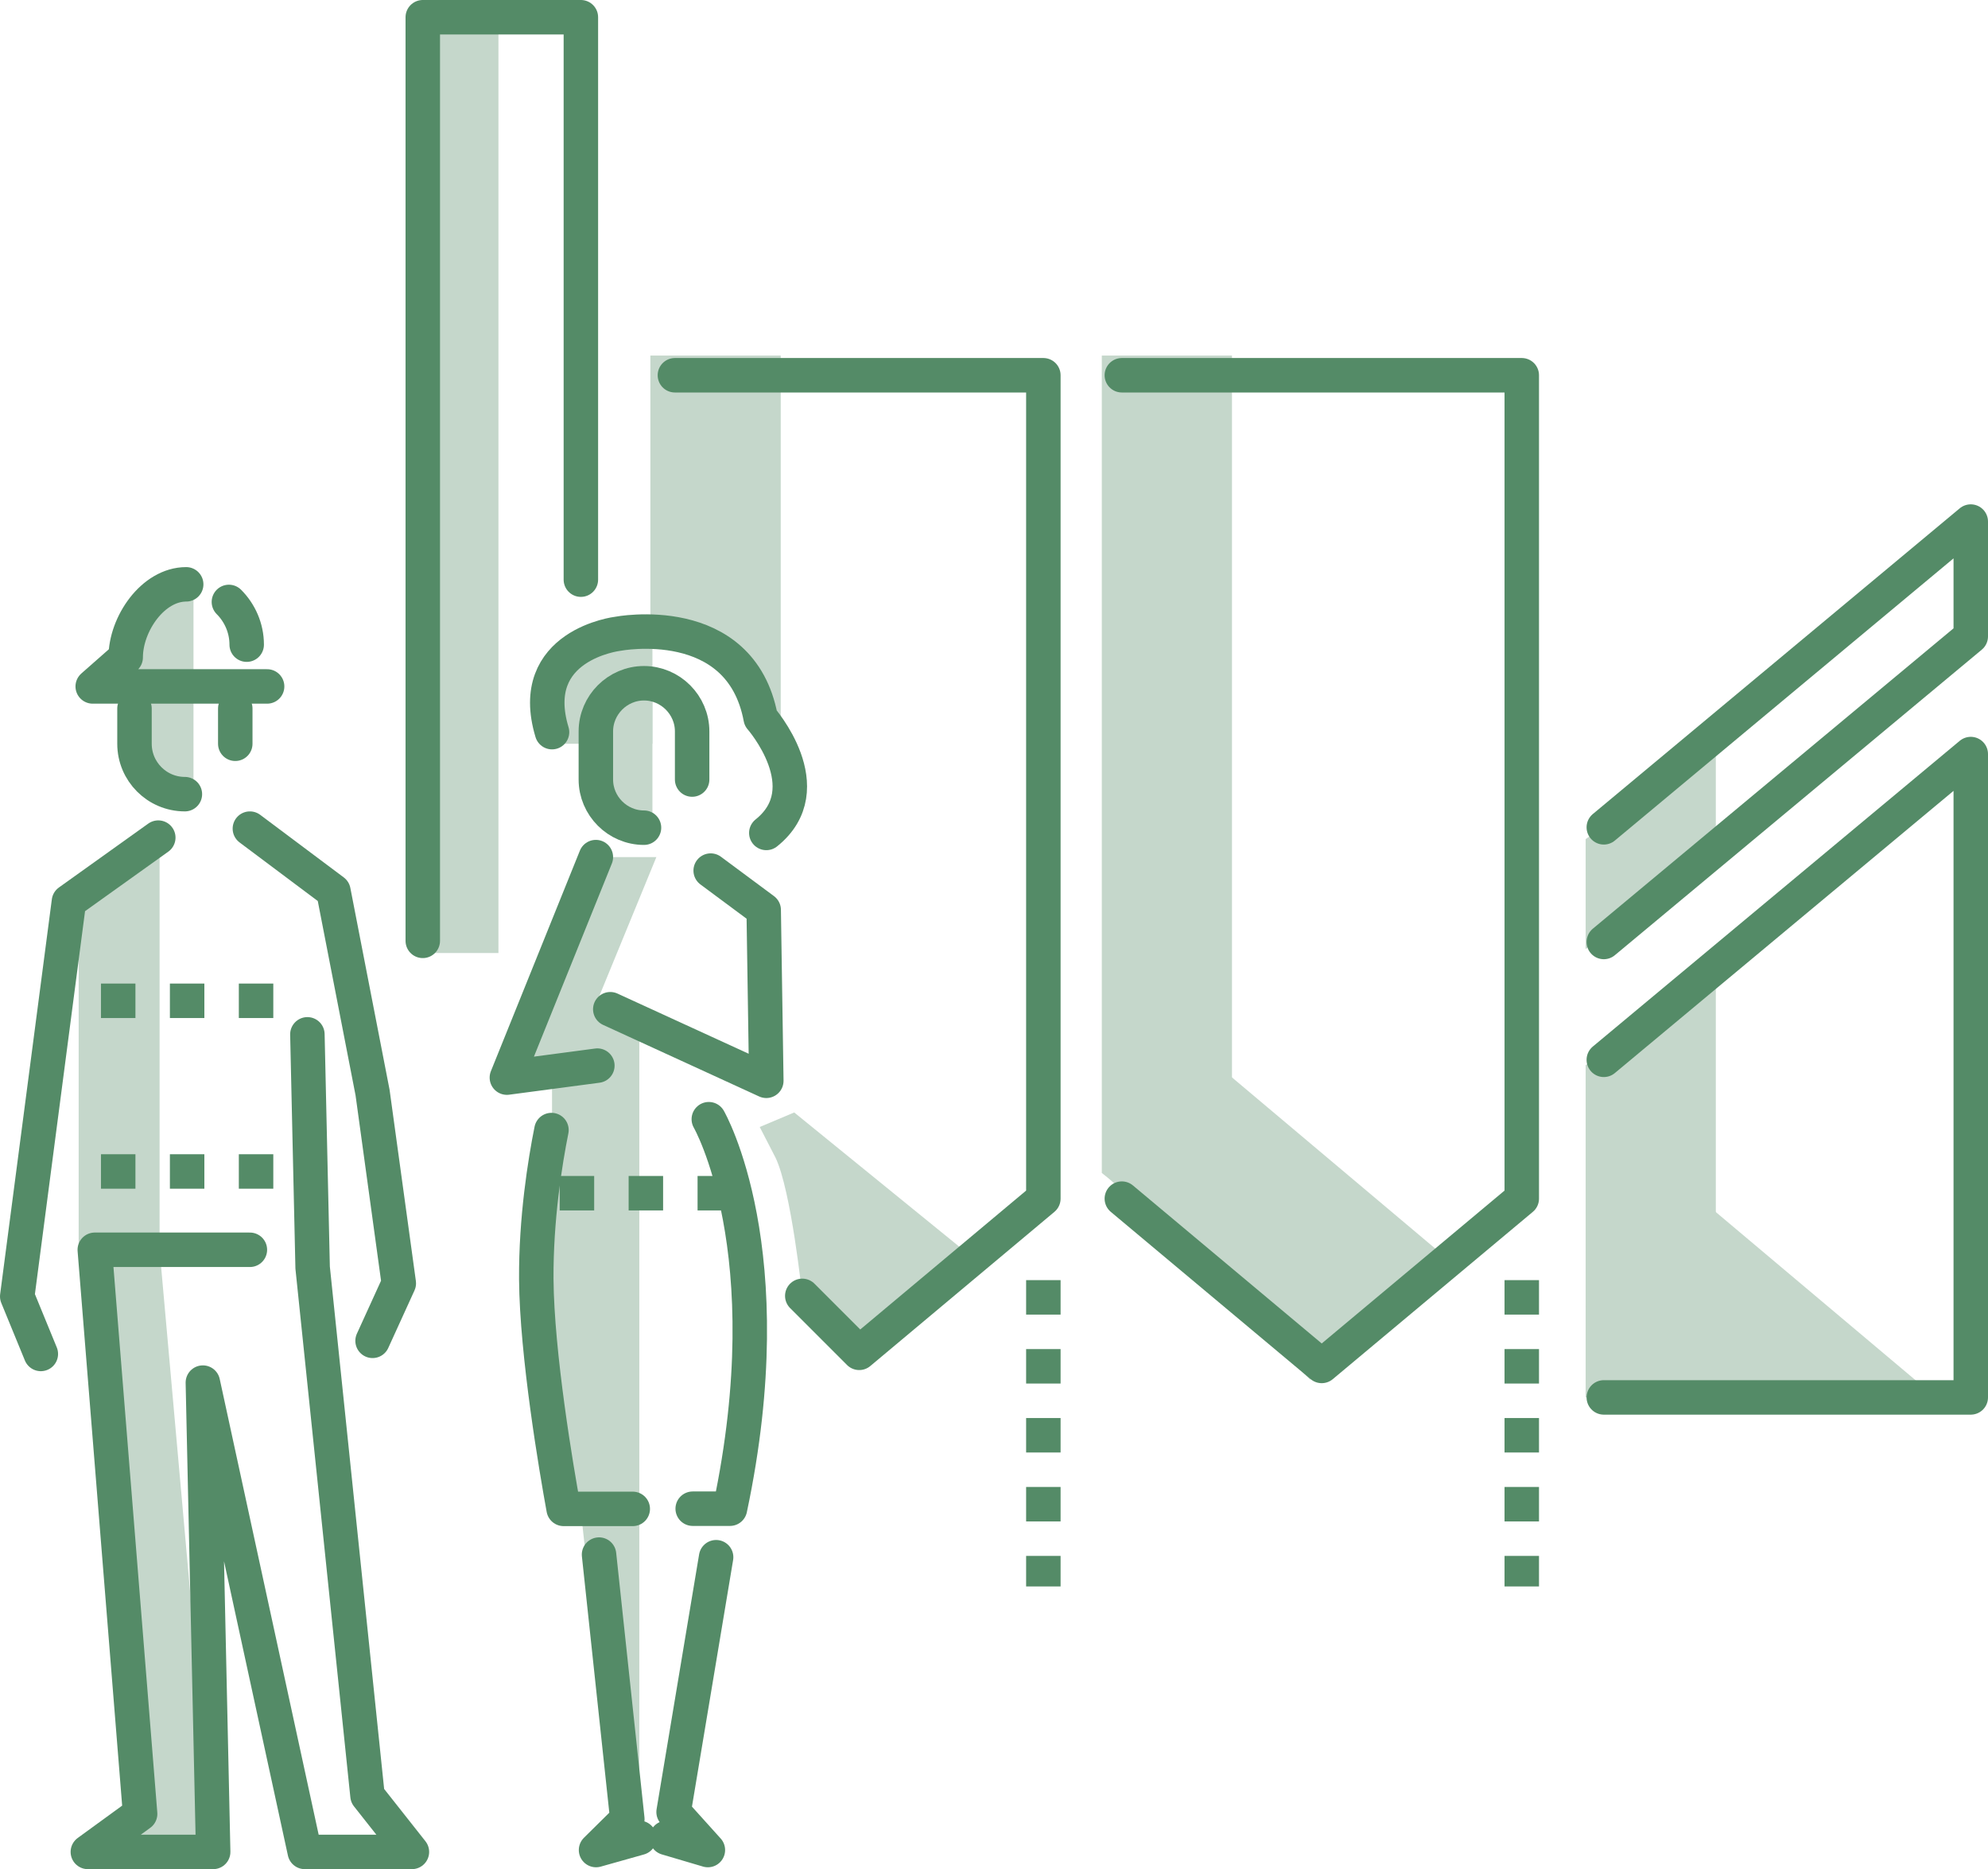 <svg id="Isolatiemodus" xmlns="http://www.w3.org/2000/svg" viewBox="0 0 106.13 99.77">
  <defs>
    <style>
      .cls-1 {
        stroke-linecap: round;
        stroke-linejoin: round;
      }

      .cls-1, .cls-2 {
        fill: none;
        stroke: #548b67;
        stroke-width: 1.84px;
      }

      .cls-3 {
        fill: #c5d7cb;
      }

      .cls-2 {
        stroke-dasharray: 1.84 1.84;
        stroke-miterlimit: 10;
      }
    </style>
  </defs>
  <polygon class="cls-3" points="58.82 62.61 65.77 68.16 65.77 18.98 58.82 18.98 58.82 62.61"/>
  <polygon class="cls-3" points="91.6 74.59 84.65 74.59 84.65 56.86 91.6 50.99 91.6 74.59"/>
  <polygon class="cls-3" points="91.6 39.87 84.65 44.79 84.65 50.66 91.6 44.79 91.6 39.87"/>
  <line class="cls-2" x1="55.7" y1="68.33" x2="55.7" y2="84.68"/>
  <line class="cls-2" x1="81.24" y1="68.33" x2="81.24" y2="84.68"/>
  <polyline class="cls-1" points="85.62 44.16 105.21 27.84 105.21 33.97 85.62 50.28"/>
  <polygon class="cls-3" points="69.94 73.64 59.1 62.79 65.01 56.87 77.34 67.25 69.94 73.64"/>
  <polygon class="cls-3" points="89.49 74.59 84.65 69.75 90.57 63.83 102.89 74.2 89.49 74.59"/>
  <rect class="cls-3" x="22.57" y=".92" width="4.04" height="49.95"/>
  <polyline class="cls-1" points="22.57 50.22 22.57 .92 31.01 .92 31.01 30.94"/>
  <polyline class="cls-1" points="59.89 20.03 81.24 20.03 81.24 63.98 70.56 72.91 59.89 63.98"/>
  <polyline class="cls-1" points="85.62 56.57 105.21 40.25 105.21 74.59 85.62 74.59"/>
  <path class="cls-3" d="M34.72,33.07v-14.09h6.96v21.27s-2.19-6.47-6.96-7.18Z"/>
  <path class="cls-3" d="M40.56,60.16l.84,1.63c.84,1.74,1.43,7.38,1.43,7.38l3.04,3.04,6.21-4.96-9.68-7.87-1.85.78Z"/>
  <polyline class="cls-1" points="36.03 20.03 55.7 20.03 55.7 63.98 45.87 72.21 42.83 69.17"/>
  <g>
    <polygon class="cls-3" points="34.13 98.1 32.97 98.43 31.05 81.03 34.13 81.03 34.13 98.1"/>
    <path class="cls-3" d="M29.22,35.74c-.5.67.07,2.74.47,3.96h5.14v-6.02c-1.71.14-4.99,1.24-5.61,2.05Z"/>
    <path class="cls-3" d="M34.83,36.17c-1.45,0-2.63,1.18-2.63,2.63v2.63c0,1.45,1.18,2.63,2.63,2.63v-7.89Z"/>
    <polygon class="cls-3" points="29.47 80.54 34.13 80.54 34.13 54.43 31.89 53.42 35.04 45.75 31.81 45.75 29.22 52.89 27.06 57.52 29.47 57.2 29.47 80.54"/>
    <polygon class="cls-3" points="10.33 42.84 7.78 41.37 6.71 35.09 8.52 31.65 10.33 31.19 10.33 42.84"/>
    <polygon class="cls-3" points="11.38 98.75 7.18 99.32 5.39 67.29 8.52 66.71 11.38 98.75"/>
    <polygon class="cls-3" points="8.52 66.71 4.2 66.71 4.2 59.74 4.2 48.06 8.52 45.52 8.52 66.71"/>
    <line class="cls-1" x1="12.56" y1="37.82" x2="12.56" y2="39.7"/>
    <path class="cls-1" d="M7.18,37.82v1.88c0,1.48,1.2,2.69,2.69,2.69"/>
    <path class="cls-1" d="M12.22,32.13c.58.58.95,1.39.95,2.28"/>
    <path class="cls-1" d="M14.26,36.64H4.95l1.76-1.55c0-1.78,1.45-3.9,3.23-3.9"/>
    <polyline class="cls-1" points="8.45 44.71 3.68 48.12 .92 69.2 2.18 72.27"/>
    <polyline class="cls-1" points="16.41 55.21 16.69 67.66 19.62 95.85 21.99 98.85 16.27 98.85 10.83 73.8 11.38 98.85 4.69 98.85 7.48 96.82 5.06 66.71 13.34 66.71"/>
    <line class="cls-2" x1="5.39" y1="62.53" x2="15.17" y2="62.53"/>
    <line class="cls-2" x1="5.39" y1="53.42" x2="15.17" y2="53.42"/>
    <polyline class="cls-1" points="13.34 44.23 17.8 47.57 19.89 58.32 21.29 68.5 19.89 71.57"/>
    <g>
      <path class="cls-1" d="M34.38,44.18h0c-1.41,0-2.57-1.16-2.57-2.57v-2.57c0-1.41,1.16-2.57,2.57-2.57h0c1.41,0,2.57,1.16,2.57,2.57v2.57"/>
      <polyline class="cls-1" points="37.94 46.47 40.77 48.57 40.91 57.69 32.58 53.87"/>
      <path class="cls-1" d="M29.44,60.32c-.34,1.69-.83,4.73-.81,7.96.03,4,1.07,10.13,1.46,12.26h3.69"/>
      <polyline class="cls-1" points="38.23 83.12 35.96 96.72 37.79 98.75 35.59 98.1"/>
      <path class="cls-1" d="M40.91,44.46c2.99-2.39-.3-6.13-.3-6.13-1.08-5.77-7.63-4.5-7.63-4.5,0,0-4.92.58-3.51,5.25"/>
      <polyline class="cls-1" points="31.89 56.88 27.06 57.52 31.81 45.75"/>
      <polyline class="cls-1" points="31.98 82.98 33.49 97.1 31.82 98.75 34.13 98.1"/>
      <path class="cls-1" d="M37.84,59.74s4.05,7,1.13,20.79h-1.99"/>
      <line class="cls-2" x1="39.08" y1="63.69" x2="29.22" y2="63.69"/>
    </g>
  </g>
</svg>